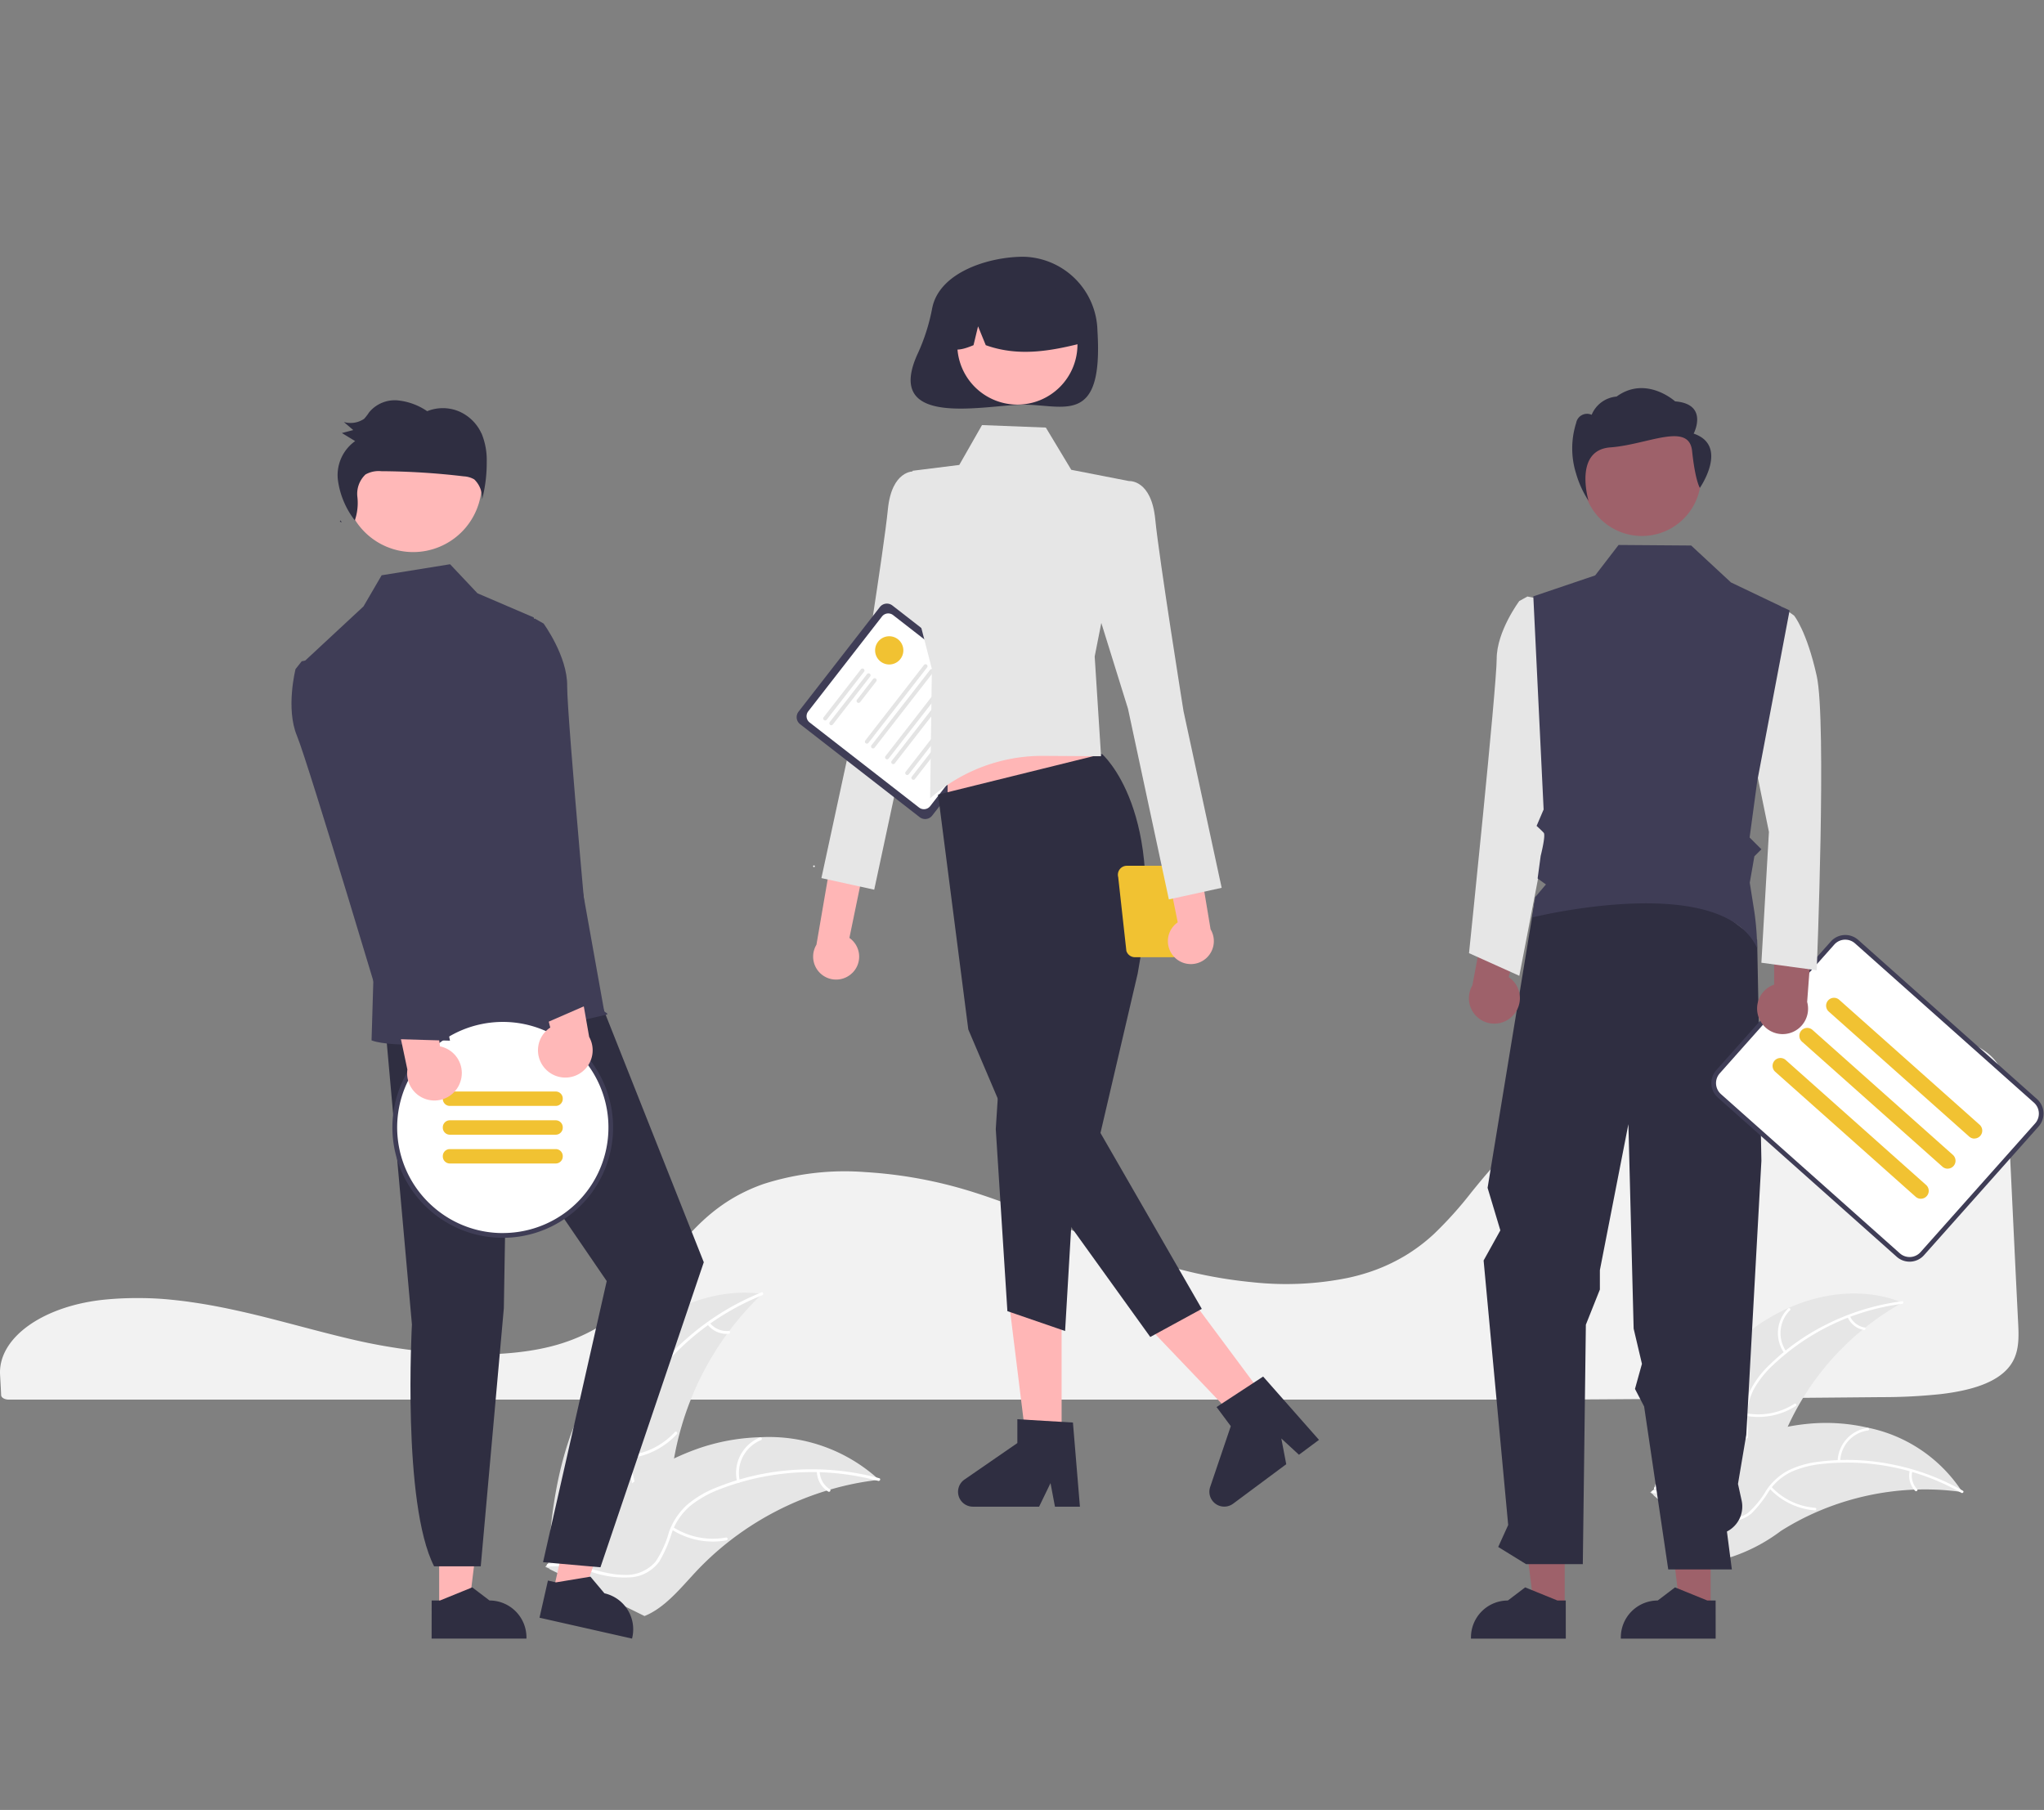 <svg xmlns="http://www.w3.org/2000/svg" xmlns:xlink="http://www.w3.org/1999/xlink" width="201" height="178" viewBox="0 0 201 178"><rect x="0" y="0" width="201" height="178" fill="#808080" stroke="none"/><defs><clipPath id="a"><rect width="200.955" height="135.9" fill="none"/></clipPath></defs><g transform="translate(-877 -8680)"><rect width="200" height="178" transform="translate(878 8680)" fill="none"/><g transform="translate(877 8705.25)"><g clip-path="url(#a)"><path d="M13.524,244.4c-.954,0-1.91.039-2.844.119l-.136.012C4.35,245.078-.181,248.255.006,251.92l.036.663c.024.419.049.869.07,1.369.012.247.347.436.766.436H153.233c10.742-.065,21.445-.147,31.81-.244a54.048,54.048,0,0,0,5.82-.3c2.881-.341,4.88-1.017,6.113-2.066h0c1.533-1.3,1.581-2.939,1.489-4.79-.189-3.738-.376-7.665-.563-11.579-.165-3.45-.329-6.891-.494-10.186-.1-1.955-.328-3.681-2.068-5-1.887-1.427-5.329-2.149-10.229-2.149h-.178c-15.358.054-30.576,5.335-37.867,13.141-.84.9-1.622,1.861-2.379,2.792a37.763,37.763,0,0,1-3.653,4.068,17.14,17.14,0,0,1-2.413,1.881c-.059.041-.127.085-.2.126-.164.107-.335.21-.5.3a17.442,17.442,0,0,1-3.077,1.4l-.108.036c-.081.029-.169.058-.257.084-.617.2-1.258.369-1.9.508a30.6,30.6,0,0,1-9.392.436,45.385,45.385,0,0,1-9.339-1.9c-3.2-1.01-6.19-2.27-9.085-3.489-1.271-.536-2.586-1.089-3.9-1.613-.247-.1-.489-.2-.736-.292-1.6-.625-3.058-1.142-4.446-1.578a43.862,43.862,0,0,0-10.594-1.962,26.112,26.112,0,0,0-10,1.169,17.144,17.144,0,0,0-2.262.975c-3.336,1.732-5.393,4.289-7.381,6.762-2.474,3.075-5.032,6.256-10.084,7.9-5.829,1.9-14.337,1.113-20.356-.263-1.893-.433-3.782-.93-5.611-1.412q-1.108-.292-2.217-.579c-1.453-.375-2.642-.663-3.742-.905l-.348-.077c-.194-.042-.387-.084-.584-.124-1.307-.275-2.523-.49-3.722-.66l-.283-.042c-.568-.075-1.1-.137-1.621-.189l-.208-.021c-1.021-.1-2.078-.146-3.137-.146" transform="translate(0 -141.992)" fill="#f2f2f2"/><path d="M474.523,296.79c4.287-3.863,10.664-5.806,16.012-3.639a26.589,26.589,0,0,0-11.948,13.8c-.852,2.266-1.563,4.874-3.657,6.087a5.942,5.942,0,0,1-4.385.427,17.645,17.645,0,0,1-4.122-1.818l-.376-.009c1.688-5.518,4.189-10.986,8.476-14.849" transform="translate(-303.455 -190.291)" fill="#e6e6e6"/><path d="M490.618,294.692a22.726,22.726,0,0,0-12.643,5.971,9.783,9.783,0,0,0-1.922,2.389,5.61,5.61,0,0,0-.649,2.882,11.624,11.624,0,0,1-.049,2.812,3.438,3.438,0,0,1-1.71,2.231,8.933,8.933,0,0,1-3.428.936,8.767,8.767,0,0,0-3.809,1.042c-.137.089-.268-.129-.13-.218,1.974-1.279,4.472-.814,6.594-1.667a3.48,3.48,0,0,0,2.177-2.155,9.014,9.014,0,0,0,.1-2.853,5.988,5.988,0,0,1,.529-2.842,9.042,9.042,0,0,1,1.823-2.454,22.039,22.039,0,0,1,5.6-4.011,23.132,23.132,0,0,1,7.507-2.316C490.777,294.417,490.779,294.671,490.618,294.692Z" transform="translate(-303.568 -191.715)" fill="#fff"/><path d="M501.77,300.8a3.41,3.41,0,0,1,.375-4.4c.117-.115.3.061.184.176a3.157,3.157,0,0,0-.341,4.093C502.084,300.8,501.865,300.929,501.77,300.8Z" transform="translate(-326.303 -192.968)" fill="#fff"/><path d="M492.042,324.246a6.573,6.573,0,0,0,4.7-.94c.138-.089.268.13.13.218a6.835,6.835,0,0,1-4.888.968c-.162-.029-.1-.276.062-.247" transform="translate(-320.28 -210.5)" fill="#fff"/><path d="M520.993,298.5a1.93,1.93,0,0,0,1.444,1.127c.161.027.1.274-.062.247a2.163,2.163,0,0,1-1.6-1.243.132.132,0,0,1,.044-.174A.128.128,0,0,1,520.993,298.5Z" transform="translate(-339.079 -194.324)" fill="#fff"/><path d="M495.855,335.537c-.1-.014-.2-.028-.306-.04a25.38,25.38,0,0,0-4.118-.209c-.106,0-.214,0-.321.009a26.8,26.8,0,0,0-9.614,2.213,26.04,26.04,0,0,0-3.492,1.855,16.93,16.93,0,0,1-4.854,2.552,4.418,4.418,0,0,1-.544.1l-7.113-6.159c-.009-.022-.02-.043-.029-.065l-.3-.233.168-.122c.032-.023.065-.046.1-.069s.044-.03.062-.045l.02-.014c.018-.015.038-.027.055-.04q.485-.343.975-.68s0,0,0,0a38.271,38.271,0,0,1,7.968-4.283c.084-.032.17-.066.258-.095a24.8,24.8,0,0,1,3.9-1.1,21.94,21.94,0,0,1,2.2-.307,18.259,18.259,0,0,1,5.693.4,14.5,14.5,0,0,1,9.131,6.087c.051.081.1.162.151.245" transform="translate(-302.885 -214.048)" fill="#e6e6e6"/><path d="M496.049,342.409a22.727,22.727,0,0,0-13.69-2.845,9.792,9.792,0,0,0-2.973.751,5.61,5.61,0,0,0-2.253,1.91,11.622,11.622,0,0,1-1.732,2.215,3.437,3.437,0,0,1-2.708.752,8.931,8.931,0,0,1-3.3-1.316,8.768,8.768,0,0,0-3.669-1.462c-.164-.012-.136-.264.027-.253,2.346.167,4.06,2.043,6.269,2.639a3.482,3.482,0,0,0,3.036-.41,9.013,9.013,0,0,0,1.8-2.216,5.994,5.994,0,0,1,2.134-1.95,9.046,9.046,0,0,1,2.933-.862,22.045,22.045,0,0,1,6.889.171,23.131,23.131,0,0,1,7.388,2.67C496.342,342.286,496.189,342.49,496.049,342.409Z" transform="translate(-303.173 -220.844)" fill="#fff"/><path d="M517.968,333.431a3.41,3.41,0,0,1,2.949-3.286.127.127,0,0,1,.04.251,3.156,3.156,0,0,0-2.736,3.062C518.217,333.622,517.964,333.593,517.968,333.431Z" transform="translate(-337.262 -214.965)" fill="#fff"/><path d="M498.847,346.639a6.572,6.572,0,0,0,4.316,2.076c.164.012.136.265-.027.253a6.835,6.835,0,0,1-4.487-2.17c-.111-.12.088-.279.2-.159" transform="translate(-324.662 -225.678)" fill="#fff"/><path d="M538.447,342.081a1.93,1.93,0,0,0,.474,1.769c.113.119-.086.278-.2.159a2.162,2.162,0,0,1-.529-1.955.132.132,0,0,1,.14-.113A.128.128,0,0,1,538.447,342.081Z" transform="translate(-350.397 -222.646)" fill="#fff"/><path d="M159.457,300.488c3.51-5.324,9.79-9.176,16.113-8.347a29.384,29.384,0,0,0-8.94,18.085c-.281,2.66-.315,5.648-2.218,7.527a6.567,6.567,0,0,1-4.572,1.677,19.514,19.514,0,0,1-4.914-.8l-.4.1c.27-6.372,1.424-12.916,4.934-18.24" transform="translate(-100.614 -190.148)" fill="#e6e6e6"/><path d="M175.567,292.209a25.113,25.113,0,0,0-11.861,9.9,10.814,10.814,0,0,0-1.391,3.09,6.2,6.2,0,0,0,.108,3.263,12.845,12.845,0,0,1,.73,3.021,3.8,3.8,0,0,1-1.208,2.862,9.869,9.869,0,0,1-3.406,1.955,9.683,9.683,0,0,0-3.784,2.174c-.122.133-.322-.064-.2-.2,1.755-1.917,4.556-2.114,6.589-3.618a3.846,3.846,0,0,0,1.729-2.91,9.958,9.958,0,0,0-.682-3.081,6.626,6.626,0,0,1-.224-3.187,10,10,0,0,1,1.267-3.132,24.358,24.358,0,0,1,4.877-5.849,25.55,25.55,0,0,1,7.384-4.566C175.661,291.87,175.734,292.142,175.567,292.209Z" transform="translate(-100.61 -190.081)" fill="#fff"/><path d="M180.7,307.744a3.768,3.768,0,0,1-.822-4.81c.093-.155.338-.018.246.137a3.489,3.489,0,0,0,.773,4.472C181.032,307.659,180.834,307.859,180.7,307.744Z" transform="translate(-116.777 -197.204)" fill="#fff"/><path d="M176.326,333.546a7.263,7.263,0,0,0,4.761-2.312c.122-.133.323.064.2.2a7.555,7.555,0,0,1-4.959,2.4C176.147,333.841,176.146,333.56,176.326,333.546Z" transform="translate(-114.723 -215.646)" fill="#fff"/><path d="M199.625,300.447a2.132,2.132,0,0,0,1.857.8c.18-.016.181.265,0,.281a2.39,2.39,0,0,1-2.057-.885.145.145,0,0,1,0-.2A.141.141,0,0,1,199.625,300.447Z" transform="translate(-129.826 -195.603)" fill="#fff"/><path d="M186.528,336.937c-.112.013-.225.027-.338.042a28.076,28.076,0,0,0-4.462.922c-.113.031-.228.065-.34.1a29.61,29.61,0,0,0-9.667,5.042A28.772,28.772,0,0,0,168.5,346c-1.376,1.472-2.75,3.176-4.481,4.08a4.956,4.956,0,0,1-.555.255l-9.321-4.608c-.016-.021-.033-.04-.049-.061l-.381-.167c.048-.059.1-.118.146-.177.028-.034.057-.067.084-.1s.038-.045.054-.066l.018-.02c.016-.021.033-.039.048-.059q.422-.5.854-1s0,0,0,0a42.28,42.28,0,0,1,7.33-6.8c.082-.058.164-.118.25-.173a27.462,27.462,0,0,1,3.867-2.259,24.192,24.192,0,0,1,2.267-.941,20.173,20.173,0,0,1,6.2-1.152,16.016,16.016,0,0,1,11.459,3.97c.078.073.154.144.23.219" transform="translate(-100.088 -216.656)" fill="#e6e6e6"/><path d="M186.716,342.95a25.114,25.114,0,0,0-15.433.766,10.806,10.806,0,0,0-2.971,1.63,6.2,6.2,0,0,0-1.878,2.67,12.839,12.839,0,0,1-1.236,2.851,3.8,3.8,0,0,1-2.687,1.558,9.873,9.873,0,0,1-3.9-.49,9.689,9.689,0,0,0-4.33-.542c-.178.033-.219-.245-.041-.278,2.556-.474,4.911,1.055,7.439,1.078a3.847,3.847,0,0,0,3.133-1.282,9.969,9.969,0,0,0,1.31-2.871,6.621,6.621,0,0,1,1.739-2.679,10,10,0,0,1,2.9-1.738,24.36,24.36,0,0,1,7.416-1.734,25.561,25.561,0,0,1,8.645.8C187,342.736,186.889,343,186.716,342.95Z" transform="translate(-100.357 -222.562)" fill="#fff"/><path d="M207.573,337.166a3.768,3.768,0,0,1,2.239-4.335c.167-.068.281.189.114.257a3.489,3.489,0,0,0-2.075,4.036C207.893,337.3,207.615,337.342,207.573,337.166Z" transform="translate(-135.093 -216.708)" fill="#fff"/><path d="M189.331,358.082a7.262,7.262,0,0,0,5.193,1.02c.178-.032.219.246.041.278a7.554,7.554,0,0,1-5.4-1.073c-.153-.1.016-.323.167-.226" transform="translate(-123.13 -233.141)" fill="#fff"/><path d="M230.522,342.168a2.133,2.133,0,0,0,1,1.76c.154.1-.015.321-.168.226a2.39,2.39,0,0,1-1.109-1.945.146.146,0,0,1,.119-.16.142.142,0,0,1,.159.119" transform="translate(-149.917 -222.716)" fill="#fff"/><path d="M233.066,162.311a2.248,2.248,0,0,0-.3-3.434l3.669-17.755-3.958,1.249-2.952,17.177a2.26,2.26,0,0,0,3.536,2.763Z" transform="translate(-149.239 -91.888)" fill="#ffb6b6"/><path d="M243.064,62.362l-2.452-1.851s-2.163-.153-2.546,3.747-2.782,18.871-2.782,18.871l-3.752,17.377,5.193,1.14,4.018-18.753,4.023-12.937Z" transform="translate(-150.757 -39.4)" fill="#e6e6e6"/><path d="M236.65,118.781l-11.761-9.145a.877.877,0,0,1-.154-1.229l8-10.291a.877.877,0,0,1,1.229-.154l11.761,9.145a.876.876,0,0,1,.154,1.229l-8,10.291a.877.877,0,0,1-1.229.154" transform="translate(-146.211 -63.666)" fill="#3f3d56"/><path d="M238.4,119.639l-10.763-8.369a.779.779,0,0,1-.136-1.091l7.254-9.33a.779.779,0,0,1,1.092-.137l10.763,8.369a.779.779,0,0,1,.137,1.091l-7.254,9.33a.779.779,0,0,1-1.091.137" transform="translate(-148.023 -65.47)" fill="#fff"/><path d="M232.1,121.166a.2.2,0,0,1-.034-.273l3.66-4.707a.195.195,0,1,1,.307.239l-3.66,4.706a.194.194,0,0,1-.273.034" transform="translate(-151.076 -75.603)" fill="#e4e4e4"/><path d="M233.837,122.517a.2.2,0,0,1-.034-.273l3.66-4.707a.195.195,0,1,1,.307.239l-3.66,4.706a.194.194,0,0,1-.273.034" transform="translate(-152.209 -76.483)" fill="#e4e4e4"/><path d="M241.518,121.2a.2.2,0,0,1-.034-.273l1.586-2.04a.194.194,0,1,1,.307.239l-1.586,2.04a.194.194,0,0,1-.273.034" transform="translate(-157.21 -77.363)" fill="#e4e4e4"/><path d="M243.862,122.619a.2.2,0,0,1-.034-.273l5.777-7.43a.195.195,0,0,1,.307.239l-5.777,7.43a.194.194,0,0,1-.273.034" transform="translate(-158.736 -74.776)" fill="#e4e4e4"/><path d="M245.6,123.971a.2.2,0,0,1-.034-.273l5.777-7.43a.195.195,0,0,1,.307.239l-5.777,7.43a.194.194,0,0,1-.273.034" transform="translate(-159.868 -75.656)" fill="#e4e4e4"/><path d="M249.547,127.039a.2.2,0,0,1-.034-.273l5.777-7.43a.194.194,0,1,1,.307.239l-5.777,7.43a.194.194,0,0,1-.273.034" transform="translate(-162.438 -77.654)" fill="#e4e4e4"/><path d="M251.286,128.391a.2.2,0,0,1-.034-.273l5.777-7.43a.195.195,0,0,1,.307.239l-5.777,7.43a.194.194,0,0,1-.273.034" transform="translate(-163.57 -78.534)" fill="#e4e4e4"/><path d="M255.232,131.46a.2.2,0,0,1-.034-.273l5.777-7.43a.194.194,0,1,1,.307.239l-5.777,7.43a.194.194,0,0,1-.273.034" transform="translate(-166.139 -80.533)" fill="#e4e4e4"/><path d="M256.971,132.813a.2.2,0,0,1-.034-.273l5.777-7.43a.194.194,0,0,1,.307.239l-5.777,7.43a.194.194,0,0,1-.273.034" transform="translate(-167.272 -81.414)" fill="#e4e4e4"/><path d="M229.285,171.6a.08.08,0,1,1-.08.08.08.08,0,0,1,.08-.08" transform="translate(-149.241 -111.736)" fill="#fff"/><path d="M258.806,5.019A19.233,19.233,0,0,1,257.435,9.4c-3.609,7.635,6.669,5.147,10.342,5.147,4.016,0,7.858,2.112,7.272-7.272A7.443,7.443,0,0,0,267.777,0c-3.43,0-8.253,1.525-8.97,5.019" transform="translate(-167.13)" fill="#2f2e41"/><path d="M289.8,310.722h-3.421l-1.629-13.2h5.05Z" transform="translate(-185.405 -193.726)" fill="#ffb6b6"/><path d="M282.03,336.3h-2.454l-.438-2.317-1.122,2.317h-6.508a1.463,1.463,0,0,1-.831-2.667l5.2-3.589V327.7l5.466.326Z" transform="translate(-175.834 -213.375)" fill="#2f2e41"/><path d="M335.226,303.211l-2.746,2.042-9.182-9.619,4.052-3.014Z" transform="translate(-210.508 -190.533)" fill="#ffb6b6"/><path d="M351.663,321.9l-1.969,1.464-1.734-1.6.483,2.529-5.222,3.883a1.463,1.463,0,0,1-2.258-1.644l2.028-5.981-1.4-1.879,4.581-3Z" transform="translate(-221.959 -205.545)" fill="#2f2e41"/><path d="M267.1,138.4l16.242-2.53-3.23-9.717H267.1Z" transform="translate(-173.916 -82.141)" fill="#ffb6b6"/><path d="M280.533,140.179s6.492,5.609,3.5,21.6l-3.657,15.667,9.963,17.3-5.066,2.763-12.277-17.064-5.618-13.178-2.972-23.1Z" transform="translate(-172.159 -91.274)" fill="#2f2e41"/><path d="M281.068,228.57l-.39,6.047,1.143,17.907,5.675,1.954,1.075-18.347Z" transform="translate(-182.757 -148.828)" fill="#2f2e41"/><path d="M263.029,47.453l6.278.245,2.5,4.153,5.709,1.115L274.11,70.207l.627,9.813-5.684-.035a16.626,16.626,0,0,0-11.125,4.18l.17-12.738-2.445-9.509.549-9.971,4.593-.574Z" transform="translate(-166.462 -30.898)" fill="#e6e6e6"/><path d="M275.738,7.806a5.909,5.909,0,1,1-5.909,5.909,5.909,5.909,0,0,1,5.909-5.909" transform="translate(-175.693 -5.083)" fill="#ffb6b6"/><path d="M269.213,5.63a6.768,6.768,0,0,1,10.29,5.907c-3.011.756-6.174,1.334-9.385.181l-.758-1.856-.447,1.857c-.978.4-1.958.738-2.939,0a6.91,6.91,0,0,1,3.238-6.085" transform="translate(-173.181 -3.021)" fill="#2f2e41"/><path d="M315.122,172.819l.8,7.229a.883.883,0,0,0,.844.623h3.672a.882.882,0,0,0,.843-.623l.66-5.54a1.34,1.34,0,1,0,.346-2.521.873.873,0,0,0-.669-.309h-5.647a.882.882,0,0,0-.844,1.142m6.93,1.314.4-1.314a.875.875,0,0,0,.014-.467c.017,0,.033-.005.051-.005a.957.957,0,1,1,0,1.914h0a.945.945,0,0,1-.469-.128" transform="translate(-205.159 -111.783)" fill="#f1c232"/><path d="M324.97,157.892a2.247,2.247,0,0,1,.313-3.432L321.7,136.686l3.952,1.268,2.864,17.192a2.26,2.26,0,0,1-3.55,2.745" transform="translate(-209.47 -89)" fill="#ffb6b6"/><path d="M308.121,65.1l2.452-1.851s2.162-.153,2.546,3.747S315.9,85.871,315.9,85.871l3.752,17.377-5.193,1.14L310.44,85.636,306.418,72.7Z" transform="translate(-199.517 -41.185)" fill="#e6e6e6"/><path d="M248.055,106.98a1.388,1.388,0,1,1-1.388,1.388,1.388,1.388,0,0,1,1.388-1.388" transform="translate(-160.611 -69.657)" fill="#f1c232"/><path d="M123.786,360.681h2.893l1.376-11.156h-4.269Z" transform="translate(-80.6 -227.585)" fill="#ffb6b6"/><path d="M121.672,376.385h.814l3.178-1.293,1.7,1.292h0a3.631,3.631,0,0,1,3.63,3.63v.118h-9.326Z" transform="translate(-79.224 -244.232)" fill="#2f2e41"/><path d="M155.914,355.968l2.821.637,3.8-10.579-4.164-.94Z" transform="translate(-101.52 -224.694)" fill="#ffb6b6"/><path d="M152.907,372.461l.794.179,3.385-.561,1.377,1.636h0a3.63,3.63,0,0,1,2.741,4.34l-.026.115-9.1-2.054Z" transform="translate(-99.025 -242.271)" fill="#2f2e41"/><path d="M108.609,207.725l2.616,29.3s-.98,17.593,2.182,23.783h4.586l2.271-25.39.285-17.042,9.832,14.378L124.119,260.4l5.645.5,10.162-30-11.165-28.158Z" transform="translate(-70.718 -132.015)" fill="#2f2e41"/><path d="M103.871,44.582a6.745,6.745,0,1,1-6.745,6.745,6.745,6.745,0,0,1,6.745-6.745" transform="translate(-63.241 -29.028)" fill="#ffb8b8"/><path d="M108.413,91.912l-5.534-2.374-2.694-2.857-6.73,1.085L91.67,90.827,85.89,96.2l6.772,30.62-.2,6.688s4.334,1.951,23.131-2.541c.225-.054-.246-.29-.246-.29Z" transform="translate(-55.925 -56.44)" fill="#3f3d56"/><path d="M95.994,74.525q-.071-.1-.14-.194c-.018.039-.033.08-.054.118Z" transform="translate(-62.378 -48.399)" fill="#2f2e41"/><path d="M109.332,43.721a4.3,4.3,0,0,0-2.252-2.176,4.108,4.108,0,0,0-3.081,0,6.206,6.206,0,0,0-2.926-1.065,3.272,3.272,0,0,0-2.79,1.184,4.582,4.582,0,0,1-.487.633,2.378,2.378,0,0,1-1.99.312l.925.792-1.119.292,1.306.792a4.1,4.1,0,0,0-1.686,3.918,8.288,8.288,0,0,0,1.653,3.882,5.292,5.292,0,0,0,.252-2.3,2.611,2.611,0,0,1,.8-2.218,2.642,2.642,0,0,1,1.554-.321,71.447,71.447,0,0,1,8.1.506,2.278,2.278,0,0,1,1.037.3,2.54,2.54,0,0,1,.77,1.976,14.319,14.319,0,0,0,.457-3.711,6.838,6.838,0,0,0-.516-2.8" transform="translate(-61.992 -26.356)" fill="#2f2e41"/><path d="M121.9,215.032a10.617,10.617,0,1,1-10.617,10.617A10.616,10.616,0,0,1,121.9,215.032" transform="translate(-72.458 -140.013)" fill="#fff"/><path d="M121.453,214.356a10.9,10.9,0,0,0-1.63.123c-.276.04-.545.092-.811.156a10.847,10.847,0,0,0-4.6,18.827c.182.154.366.3.557.444a10.85,10.85,0,1,0,6.483-19.549Zm0,21.233a10.321,10.321,0,0,1-6.134-2.012c-.194-.142-.38-.288-.562-.444a10.374,10.374,0,0,1,4.629-18.1c.264-.054.529-.1.8-.13a10.381,10.381,0,1,1,1.269,20.683Z" transform="translate(-72.013 -139.573)" fill="#3f3d56"/><path d="M135.912,236.735H125.5a.691.691,0,0,1-.691-.691v-.034a.691.691,0,0,1,.691-.691h10.415a.691.691,0,0,1,.69.691v.034a.691.691,0,0,1-.69.691" transform="translate(-81.265 -153.223)" fill="#f1c232"/><path d="M135.912,244.85H125.5a.691.691,0,0,1-.691-.691v-.034a.691.691,0,0,1,.691-.691h10.415a.691.691,0,0,1,.69.691v.034a.691.691,0,0,1-.69.691" transform="translate(-81.265 -158.507)" fill="#f1c232"/><path d="M135.912,252.965H125.5a.691.691,0,0,1-.691-.691v-.034a.691.691,0,0,1,.691-.691h10.415a.69.69,0,0,1,.69.691v.034a.691.691,0,0,1-.69.691" transform="translate(-81.265 -163.791)" fill="#f1c232"/><path d="M473.815,358.638h-3.033l-1.443-11.7h4.476Z" transform="translate(-305.599 -225.901)" fill="#9e616a"/><path d="M432.689,358.638h-3.033l-1.443-11.7h4.476Z" transform="translate(-278.821 -225.901)" fill="#9e616a"/><path d="M423.942,380.133h-9.326v-.118a3.63,3.63,0,0,1,3.63-3.63l1.7-1.292,3.179,1.293h.814Z" transform="translate(-269.967 -244.232)" fill="#2f2e41"/><path d="M466.184,380.133h-9.326v-.118a3.63,3.63,0,0,1,3.63-3.63l1.7-1.292,3.179,1.293h.814Z" transform="translate(-297.472 -244.232)" fill="#2f2e41"/><path d="M423.181,178.409l-4.609,28.066,1.255,4.182-1.646,2.962,2.417,26.014-.981,2.16,2.741,1.691h5.578l.3-23.55,1.378-3.458v-1.906l2.805-14.36.516,20.111.816,3.463-.685,2.466.9,1.728L436.337,244h6.255l-.484-3.727a2.755,2.755,0,0,0,1.446-3.048l-.359-1.633.816-4.83,1.487-26.947-.419-21.743-7.317-5.6Z" transform="translate(-272.288 -114.906)" fill="#2f2e41"/><path d="M451.957,45.4a5.812,5.812,0,1,1-5.812,5.812,5.812,5.812,0,0,1,5.812-5.812" transform="translate(-290.497 -29.562)" fill="#9e616a"/><path d="M418.362,190.916a2.487,2.487,0,0,0-.4-3.794l2.26-8.546-4.354,1.465-1.479,7.891a2.5,2.5,0,0,0,3.971,2.984Z" transform="translate(-269.6 -116.275)" fill="#9e616a"/><path d="M420.757,95.97l-.935-.194-.8.441s-2.226,2.969-2.226,5.69-2.721,28.944-2.721,28.944l4.947,2.227,3.958-20.533Z" transform="translate(-269.617 -62.362)" fill="#e6e6e6"/><path d="M455.072,41.5s1.52-2.906-1.824-3.17c0,0-2.851-2.586-5.756-.473a2.918,2.918,0,0,0-2.452,1.794,1.087,1.087,0,0,0-1.521.792,8.266,8.266,0,0,0,0,5.019,9.82,9.82,0,0,0,1.215,2.642s-1.5-4.985,2.149-5.249,7.731-2.544,8.035.362.762,3.622.762,3.622,2.888-4.15-.608-5.339" transform="translate(-288.522 -24.107)" fill="#2f2e41"/><path d="M502.08,223.419a1.778,1.778,0,0,1-1.189-.454L483.3,207.309a1.794,1.794,0,0,1-.147-2.529l11.267-12.657a1.793,1.793,0,0,1,2.529-.147l17.588,15.656a1.792,1.792,0,0,1,.147,2.529l-11.267,12.657a1.78,1.78,0,0,1-1.234.6c-.036,0-.071,0-.106,0" transform="translate(-314.301 -124.705)" fill="#fff"/><path d="M501.865,223.32a1.892,1.892,0,0,1-1.265-.483l-17.588-15.656a1.909,1.909,0,0,1-.156-2.692l11.267-12.657a1.909,1.909,0,0,1,2.692-.157L514.4,207.332a1.907,1.907,0,0,1,.156,2.692l-11.267,12.658a1.9,1.9,0,0,1-1.314.636q-.057,0-.113,0m-6.318-31.666a1.443,1.443,0,0,0-1.081.484L483.2,204.8a1.448,1.448,0,0,0,.119,2.042l17.588,15.656a1.446,1.446,0,0,0,2.041-.118h0l11.267-12.658a1.446,1.446,0,0,0-.119-2.042l-17.588-15.656A1.439,1.439,0,0,0,495.547,191.654Z" transform="translate(-314.086 -124.491)" fill="#3f3d56"/><path d="M529.308,222.756a.772.772,0,0,1-.515-.2l-13.806-12.29a.775.775,0,1,1,1.026-1.162l0,0,13.806,12.29a.775.775,0,0,1-.516,1.354" transform="translate(-335.151 -136.03)" fill="#f1c232"/><path d="M521.764,231.239a.772.772,0,0,1-.515-.2l-13.806-12.29a.775.775,0,0,1,1.031-1.158l13.806,12.29a.775.775,0,0,1-.516,1.354Z" transform="translate(-330.24 -141.554)" fill="#f1c232"/><path d="M514.214,239.719a.771.771,0,0,1-.515-.2l-13.806-12.289a.775.775,0,0,1,1.031-1.158l13.806,12.29a.775.775,0,0,1-.516,1.354Z" transform="translate(-325.324 -147.076)" fill="#f1c232"/><path d="M495.584,192.244a2.487,2.487,0,0,1,1.361-3.563l.015-8.84,3.831,2.535-.6,8.006a2.5,2.5,0,0,1-4.605,1.862" transform="translate(-322.482 -117.098)" fill="#9e616a"/><path d="M493.956,100.2l1.711-1.649,1.257.907s1.237,1.484,2.227,5.937,0,28.944,0,28.944l-5.442-.742.742-12.864-2.227-10.885Z" transform="translate(-320.5 -64.167)" fill="#e6e6e6"/><path d="M457.238,87.684l-5.766-2.754L447.558,81.3l-7.139-.053-2.3,2.993L432.037,86.3l1.013,20.962-.691,1.612s.481.435.7.678-.3,2.279-.3,2.279l-.3,2.215.819.585-1.065,1.258-.264,1.983s18.586-4.619,22.1,3.033a27.241,27.241,0,0,0-.271-3.547l-.457-2.893.453-2.6.691-.691-1.159-1.159.743-5.5Z" transform="translate(-281.255 -52.901)" fill="#3f3d56"/><path d="M116.661,208.637a2.671,2.671,0,0,0-1.506-3.464,2.71,2.71,0,0,0-.452-.134l-1.281-9.4-3.714,3.246,1.786,8.434a2.685,2.685,0,0,0,5.167,1.323" transform="translate(-71.434 -127.383)" fill="#ffb8b8"/><path d="M84.173,113.478l-1.007.193-.608.766s-.985,3.861.137,6.559,9.228,29.819,9.228,29.819l5.823.169L93.21,128.995Z" transform="translate(-53.495 -73.888)" fill="#3f3d56"/><path d="M150.294,204.178a2.67,2.67,0,0,1,.476-4.068l-2.318-9.2,4.656,1.627,1.488,8.491a2.686,2.686,0,0,1-4.3,3.154" transform="translate(-96.66 -124.304)" fill="#ffb8b8"/><path d="M143.049,102.219l1.006-.2.85.484s2.353,3.216,2.319,6.137,2.555,31.11,2.555,31.11l-5.34,2.328-3.99-22.095Z" transform="translate(-91.45 -66.43)" fill="#3f3d56"/></g></g></g></svg>